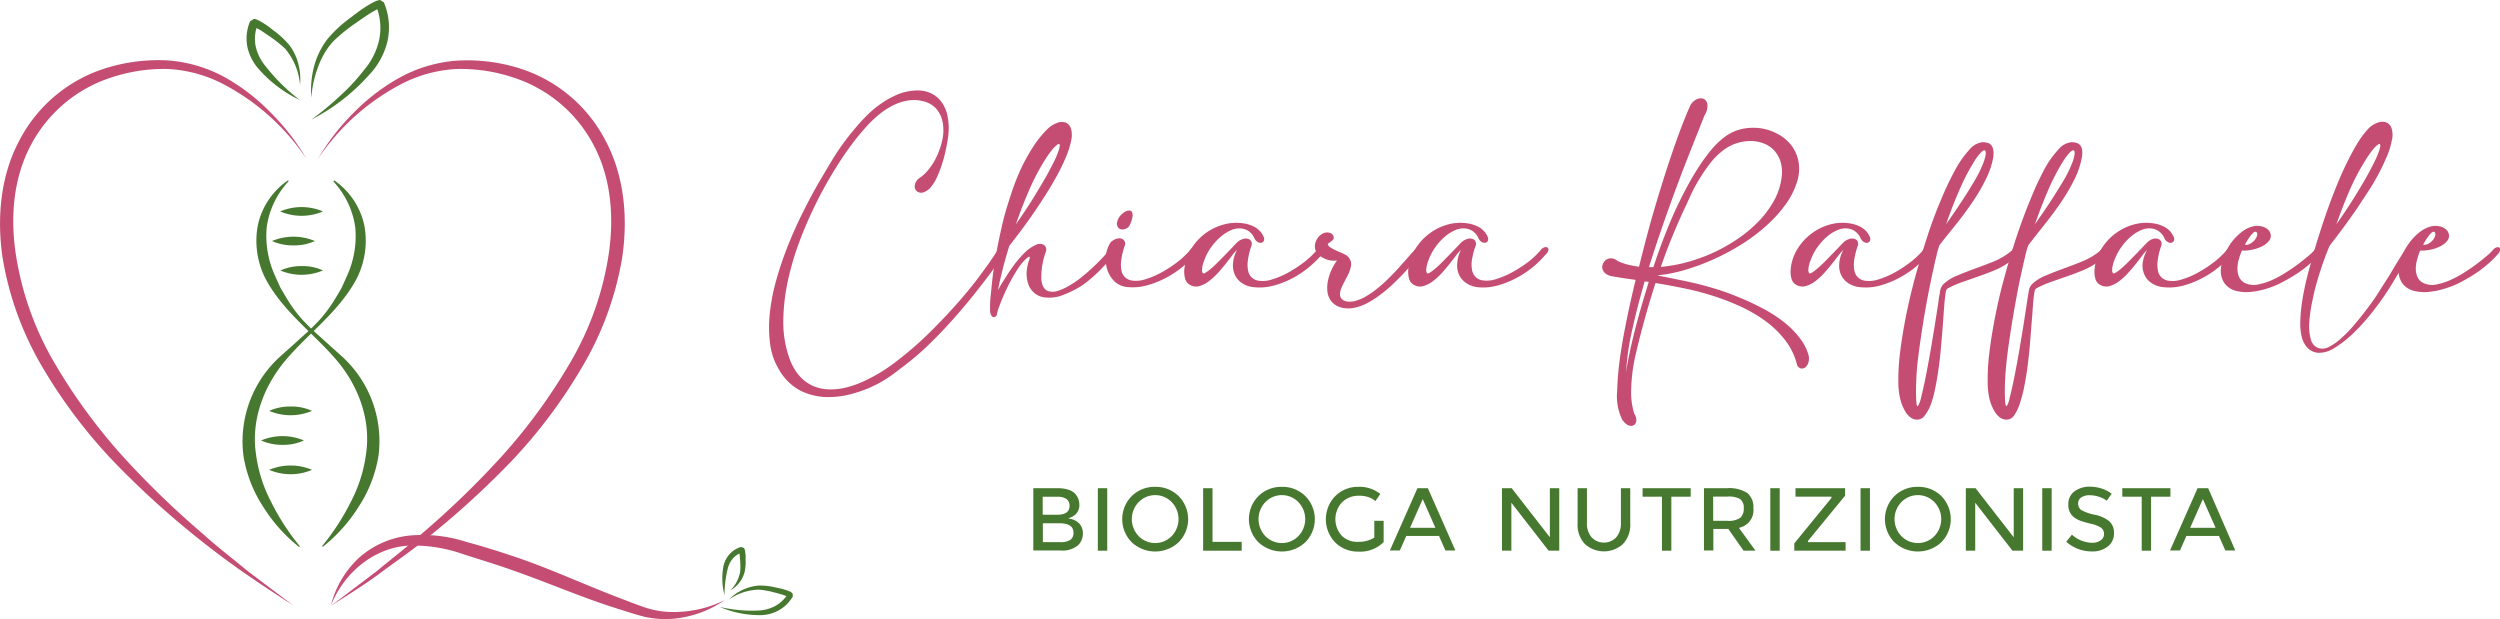 <svg xmlns="http://www.w3.org/2000/svg" viewBox="0 0 441.62 109.42"><defs><style>.cls-1{fill:#c54d73;}.cls-2{fill:#47782f;}</style></defs><g id="Livello_2" data-name="Livello 2"><g id="Livello_1-2" data-name="Livello 1"><path class="cls-1" d="M58.44,107a17.25,17.25,0,0,1,4.91-8.41,15.89,15.89,0,0,1,9.15-4,25.24,25.24,0,0,1,9.92,1.15c3.14.84,6.23,1.83,9.32,2.88,6.17,2.16,12,4.86,18,7.13,1.48.56,3,1.17,4.49,1.65a15.47,15.47,0,0,0,4.56.71,20.24,20.24,0,0,0,9.23-2.1,19.07,19.07,0,0,1-9.18,3.3,17.07,17.07,0,0,1-5-.36c-1.66-.42-3.13-.92-4.7-1.41-6.22-1.94-12.17-4.55-18.2-6.66-3-1.09-6.08-2-9.15-3a26.58,26.58,0,0,0-9.15-1.51C66.4,96.5,60.8,101,58.44,107Z"/><path class="cls-1" d="M56.16,28.07A39.79,39.79,0,0,1,62.39,20a35.68,35.68,0,0,1,8.19-6.28,24.8,24.8,0,0,1,10-3A30.91,30.91,0,0,1,91,11.84a25.83,25.83,0,0,1,16,13.07c3.34,6.31,3.93,13.72,2.91,20.58A55.82,55.82,0,0,1,102.73,65,90.29,90.29,0,0,1,90.36,81.45,153.62,153.62,0,0,1,75.18,95.26c-2.65,2.16-5.49,4.08-8.22,6.12s-5.67,3.8-8.52,5.66l8.14-6.17c2.61-2.18,5.33-4.23,7.84-6.52A154.55,154.55,0,0,0,89,80.2a100,100,0,0,0,11.83-16.32,53.68,53.68,0,0,0,6.66-18.74c1-6.54.53-13.38-2.48-19.23a24.52,24.52,0,0,0-14.59-12.3,29.2,29.2,0,0,0-9.76-1.42,23.77,23.77,0,0,0-9.54,2.54A40.06,40.06,0,0,0,56.16,28.07Z"/><path class="cls-1" d="M54.15,28.07A40.06,40.06,0,0,0,39.2,14.73a23.73,23.73,0,0,0-9.54-2.54,29.14,29.14,0,0,0-9.75,1.42,24.57,24.57,0,0,0-14.6,12.3C2.3,31.76,1.8,38.6,2.83,45.14A54.08,54.08,0,0,0,9.49,63.88,100.63,100.63,0,0,0,21.32,80.2,155.77,155.77,0,0,0,35.89,94.35c2.52,2.29,5.23,4.34,7.85,6.52L51.87,107c-2.85-1.86-5.71-3.71-8.52-5.66s-5.56-4-8.21-6.12A154.87,154.87,0,0,1,20,81.45,91.21,91.21,0,0,1,7.58,65,56,56,0,0,1,.45,45.49c-1-6.86-.42-14.27,2.92-20.58a25.84,25.84,0,0,1,16-13.07,30.94,30.94,0,0,1,10.4-1.16,24.76,24.76,0,0,1,10,3A35.46,35.46,0,0,1,47.92,20,39.79,39.79,0,0,1,54.15,28.07Z"/><path class="cls-2" d="M55,17.26a16.39,16.39,0,0,1,.47-5.48,13.63,13.63,0,0,1,2.47-5A23.54,23.54,0,0,1,62.09,3c.73-.56,1.46-1.13,2.24-1.63.39-.26.79-.51,1.21-.74A6.82,6.82,0,0,1,66.2.29a2.57,2.57,0,0,1,.37-.16A2.16,2.16,0,0,1,67.14,0l.67.42a11.33,11.33,0,0,1,.65,6.81,13,13,0,0,1-3.18,5.92,35.57,35.57,0,0,1-4.79,4.48A34.56,34.56,0,0,1,55,21.12,50.27,50.27,0,0,0,60,17a34.1,34.1,0,0,0,4.33-4.67A12.23,12.23,0,0,0,67,6.94a10.48,10.48,0,0,0-.55-5.88l.67.42c.17,0,0,0-.08,0l-.27.11c-.18.08-.37.18-.55.28-.38.2-.76.43-1.13.67-.74.48-1.49,1-2.21,1.51a30,30,0,0,0-4.12,3.36A13.75,13.75,0,0,0,56.13,12,18.75,18.75,0,0,0,55,17.26Z"/><path class="cls-2" d="M53,15a11.34,11.34,0,0,0-2.65-6.42,22.74,22.74,0,0,0-2.75-2.18c-.48-.34-1-.67-1.47-1A8,8,0,0,0,45.38,5L45,4.83l-.16-.06s-.18,0,0,0l.67-.42a6.83,6.83,0,0,0-.36,3.76,8.14,8.14,0,0,0,1.73,3.54,33,33,0,0,0,6.06,6,22.18,22.18,0,0,1-7-5.19,8.74,8.74,0,0,1-2.2-4,7.71,7.71,0,0,1,.44-4.7l.67-.41a1.19,1.19,0,0,1,.47.1l.26.11a4,4,0,0,1,.46.24c.29.16.56.33.82.5.53.34,1,.73,1.5,1.11a15.46,15.46,0,0,1,2.76,2.57,9.11,9.11,0,0,1,1.61,3.44A10.4,10.4,0,0,1,53,15Z"/><path class="cls-2" d="M128.76,105.91a8.39,8.39,0,0,1,5.24-2.47,11.49,11.49,0,0,1,3,.33c.47.1.95.19,1.43.33q.36.11.72.24a2.16,2.16,0,0,1,.85.47l.06.53a6.54,6.54,0,0,1-2.64,2.55,6.92,6.92,0,0,1-3.51.77,17.62,17.62,0,0,1-6.75-1.45,24.37,24.37,0,0,0,6.72.64,6.82,6.82,0,0,0,3.08-.81,6,6,0,0,0,2.22-2.15l.05.54c.07.07-.26-.14-.43-.18s-.42-.15-.64-.22c-.45-.13-.9-.26-1.36-.37a14.56,14.56,0,0,0-2.74-.5A9.62,9.62,0,0,0,128.76,105.91Z"/><path class="cls-2" d="M129,104.3a6.13,6.13,0,0,0,1.75-3.31,11.93,11.93,0,0,0,0-1.88l-.08-1-.07-.45c0-.1-.11-.38,0-.25l.5.18a3.55,3.55,0,0,0-1.66,1.09,4.35,4.35,0,0,0-.91,1.88,19.56,19.56,0,0,0-.55,4.56,11.57,11.57,0,0,1-.25-4.73,4.71,4.71,0,0,1,1-2.33,4.29,4.29,0,0,1,2.19-1.44l.5.18a1.64,1.64,0,0,1,.22.69c0,.18.05.36.07.53,0,.34,0,.68,0,1a7.65,7.65,0,0,1-.17,2A5.27,5.27,0,0,1,129,104.3Z"/><path class="cls-2" d="M50.93,32.07a14.94,14.94,0,0,0-3.81,8,17,17,0,0,0,1.44,8.59l.93,2.07c.36.67.78,1.31,1.17,2a24.75,24.75,0,0,0,2.74,3.72,39.31,39.31,0,0,0,3.36,3.22c1.13,1.06,2.34,2.11,3.51,3.17a20.22,20.22,0,0,1,6.6,17.6,23.06,23.06,0,0,1-3.47,9,27.94,27.94,0,0,1-6.3,7.09l-.08.07-.12-.14.07-.08a41,41,0,0,0,5-7.73,25.18,25.18,0,0,0,2.7-8.54c.86-5.86-1.27-11.86-5.26-16.54S50.15,55.17,47,49.42a14.76,14.76,0,0,1-1.46-9.59,12.91,12.91,0,0,1,5.26-7.92l.08-.06L51,32Z"/><path class="cls-2" d="M59.1,31.91a12.91,12.91,0,0,1,5.26,7.92,14.76,14.76,0,0,1-1.46,9.59c-3.14,5.75-8.47,9.49-12.43,14.19s-6.12,10.68-5.26,16.54a25.18,25.18,0,0,0,2.7,8.54,40.54,40.54,0,0,0,5,7.73l.06.08-.12.14-.08-.07a27.94,27.94,0,0,1-6.3-7.09,23.06,23.06,0,0,1-3.47-9,20.22,20.22,0,0,1,6.6-17.6c1.18-1.06,2.39-2.11,3.51-3.17a39.31,39.31,0,0,0,3.36-3.22,24.75,24.75,0,0,0,2.74-3.72c.39-.66.81-1.3,1.17-2l.93-2.07a16.84,16.84,0,0,0,1.44-8.59,14.94,14.94,0,0,0-3.81-8L58.91,32l.11-.14Z"/><path class="cls-2" d="M49.49,37.35a9.66,9.66,0,0,1,7.56,0,9.66,9.66,0,0,1-7.56,0Z"/><path class="cls-2" d="M48.05,42.58a9.69,9.69,0,0,1,7.57,0,8.83,8.83,0,0,1-3.78.77A9.06,9.06,0,0,1,48.05,42.58Z"/><path class="cls-2" d="M49.49,47.8A9,9,0,0,1,53.27,47a8.68,8.68,0,0,1,3.78.77,9.66,9.66,0,0,1-7.56,0Z"/><path class="cls-2" d="M47.55,72.58a9,9,0,0,1,3.78-.77,8.7,8.7,0,0,1,3.79.77,9.69,9.69,0,0,1-7.57,0Z"/><path class="cls-2" d="M46.12,77.81a9.66,9.66,0,0,1,7.56,0,8.68,8.68,0,0,1-3.78.77A9,9,0,0,1,46.12,77.81Z"/><path class="cls-2" d="M47.55,83a9.69,9.69,0,0,1,7.57,0,9.69,9.69,0,0,1-7.57,0Z"/><path class="cls-1" d="M425.48,43.06a10.24,10.24,0,0,1,1-1.2,8,8,0,0,1,1.29-1.1,4.94,4.94,0,0,1,1.5-.72,3.28,3.28,0,0,1,1.65-.06,2.33,2.33,0,0,1,1.2.58,1.54,1.54,0,0,1,.48.91,1.4,1.4,0,0,1-.33,1.11,3.46,3.46,0,0,1-1.13.89,6.75,6.75,0,0,1-1.68.61,7.92,7.92,0,0,1-1.95.19A11.29,11.29,0,0,0,427,45.8a5.82,5.82,0,0,0-.25,1.69,3.44,3.44,0,0,0,.34,1.54,2.16,2.16,0,0,0,1.22,1.06,3.64,3.64,0,0,0,2.1.16,11.11,11.11,0,0,0,2.46-.79,19.32,19.32,0,0,0,2.52-1.37c.82-.53,1.58-1.05,2.26-1.57s1.26-1,1.74-1.4a8.27,8.27,0,0,0,.88-.85,1.59,1.59,0,0,1,.67-.55.7.7,0,0,1,.55,0c.13.06.18.21.16.44a1.61,1.61,0,0,1-.5.83,14.71,14.71,0,0,1-1.68,1.66,20.3,20.3,0,0,1-2.19,1.67c-.79.52-1.63,1-2.52,1.49A16.41,16.41,0,0,1,432,50.94a14.33,14.33,0,0,1-2.74.6,7.64,7.64,0,0,1-2.58-.1,3.68,3.68,0,0,1-2.27-1.34,3.77,3.77,0,0,1-.7-2.14,6.4,6.4,0,0,1,.48-2.5A12,12,0,0,1,425.48,43.06Zm4.68-1.94a.35.35,0,0,0-.25-.19.59.59,0,0,0-.41.21,3.81,3.81,0,0,0-.62.72,10.24,10.24,0,0,0-.84,1.38,1.51,1.51,0,0,0,.87-.16,3.19,3.19,0,0,0,.75-.56,2.26,2.26,0,0,0,.47-.74A1,1,0,0,0,430.16,41.12Z"/><path class="cls-1" d="M150.91,22.84c.64-.78,1.36-1.57,2.15-2.37a17.88,17.88,0,0,1,2.54-2.14,16.29,16.29,0,0,1,2.88-1.61,9.34,9.34,0,0,1,3.19-.73,5.73,5.73,0,0,1,2.51.37,4.84,4.84,0,0,1,2,1.48,6.3,6.3,0,0,1,1.2,2.65,11,11,0,0,1,.08,3.85c-.12.82-.28,1.66-.47,2.51s-.42,1.66-.68,2.43a21,21,0,0,1-.82,2.08,7.12,7.12,0,0,1-.91,1.5A2.93,2.93,0,0,1,163.05,34a1.21,1.21,0,0,1-1.1-.22,1.15,1.15,0,0,1-.36-1,1.92,1.92,0,0,1,.75-1.28,6.39,6.39,0,0,0,1.37-1.18,10.62,10.62,0,0,0,1.22-1.66,11.73,11.73,0,0,0,.95-2,12.14,12.14,0,0,0,.61-2.09,7.81,7.81,0,0,0,0-3.13,5.26,5.26,0,0,0-1.09-2.22A4.43,4.43,0,0,0,163.49,18a6.46,6.46,0,0,0-2.47-.31,8.5,8.5,0,0,0-2.88.74A12.93,12.93,0,0,0,155.57,20a20.11,20.11,0,0,0-2.31,2.13c-.72.79-1.41,1.59-2.06,2.41a56.8,56.8,0,0,0-3.48,5,68.17,68.17,0,0,0-3.44,6.13,71.57,71.57,0,0,0-3,6.84,50.48,50.48,0,0,0-2.1,7.09,35.06,35.06,0,0,0-.81,6.94,19,19,0,0,0,.93,6.31,10.49,10.49,0,0,0,1.25,2.67,7.55,7.55,0,0,0,1.67,1.82,6.71,6.71,0,0,0,2,1.06,7.36,7.36,0,0,0,2.2.38,10.89,10.89,0,0,0,3-.32,17.3,17.3,0,0,0,3.14-1.1,28.34,28.34,0,0,0,3.15-1.69,31.23,31.23,0,0,0,3-2.12,61.17,61.17,0,0,0,5-4.32q2.43-2.36,4.6-4.76c1.74-1.92,3.29-3.78,4.63-5.57s2.41-3.33,3.22-4.6a1.51,1.51,0,0,1,.69-.71.43.43,0,0,1,.51.08.79.79,0,0,1,.14.64,2,2,0,0,1-.46,1c-1,1.53-2.21,3.15-3.53,4.86s-2.73,3.46-4.26,5.22-3.25,3.61-5,5.31a47.87,47.87,0,0,1-5.37,4.54,25.25,25.25,0,0,1-2.83,2,21.44,21.44,0,0,1-3.12,1.53,22.67,22.67,0,0,1-3.23,1,14.94,14.94,0,0,1-3.22.37,10.94,10.94,0,0,1-5-1.09,9.39,9.39,0,0,1-3.82-3.68,11.41,11.41,0,0,1-1.6-4.49,22.33,22.33,0,0,1-.09-5.38,35.23,35.23,0,0,1,1.13-5.93,62.45,62.45,0,0,1,2.07-6.14c.82-2.05,1.72-4.06,2.72-6.05s2-3.88,3.06-5.66S147,28.2,148,26.7,150,23.92,150.91,22.84Z"/><path class="cls-1" d="M181.8,45.91a2.44,2.44,0,0,0,.1-.33.53.53,0,0,0,0-.22s-.06,0-.16,0a1.51,1.51,0,0,0-.44.32,8.75,8.75,0,0,0-1.45,1.73c-.48.73-.94,1.5-1.37,2.31s-.82,1.62-1.16,2.41-.61,1.47-.81,2c-.08.22-.15.44-.22.67s-.13.45-.19.69a.48.48,0,0,1-.19.39.56.56,0,0,1-.41.14.62.62,0,0,1-.41-.34,2,2,0,0,1-.2-1c0-.62,0-1.47.12-2.52s.21-2.26.38-3.59.41-2.77.69-4.31.63-3.11,1-4.73.87-3.23,1.39-4.83a43.9,43.9,0,0,1,1.76-4.63A33.1,33.1,0,0,1,182.46,26a17.68,17.68,0,0,1,2.63-3.26,4.46,4.46,0,0,1,1.58-1,2.29,2.29,0,0,1,1.48-.12,1.61,1.61,0,0,1,1,1,4,4,0,0,1,.07,2.2,15.15,15.15,0,0,1-.9,2.87,34.26,34.26,0,0,1-1.6,3.32c-.63,1.14-1.31,2.31-2.06,3.48s-1.5,2.31-2.26,3.41-1.5,2.12-2.22,3.07-1.35,1.77-1.89,2.46c-.28.9-.53,1.76-.76,2.58s-.42,1.58-.58,2.25-.31,1.27-.42,1.78l-.24,1.21c.31-.57.71-1.25,1.19-2s1-1.58,1.6-2.38a19.94,19.94,0,0,1,1.86-2.17,6.91,6.91,0,0,1,2-1.43,1.58,1.58,0,0,1,.79-.19,1.31,1.31,0,0,1,.65.18.9.9,0,0,1,.38.47,1,1,0,0,1,0,.69,13.46,13.46,0,0,0-.81,4.89c.11,1.25.58,2,1.4,2.16a2.82,2.82,0,0,0,1.6-.12,9.38,9.38,0,0,0,1.88-.86,17.49,17.49,0,0,0,2-1.35c.66-.52,1.3-1.06,1.91-1.62s1.17-1.11,1.69-1.65.95-1,1.31-1.45a1.31,1.31,0,0,1,.64-.53.72.72,0,0,1,.58,0,.43.43,0,0,1,.19.45,1.51,1.51,0,0,1-.47.81c-.65.77-1.43,1.61-2.34,2.55a23.88,23.88,0,0,1-2.95,2.55A16.2,16.2,0,0,1,188.05,52a6.53,6.53,0,0,1-3.31.55,3.41,3.41,0,0,1-2-.77,3.69,3.69,0,0,1-1.09-1.58,5.58,5.58,0,0,1-.3-2.08A8.14,8.14,0,0,1,181.8,45.91Zm2.59-17.34a38.24,38.24,0,0,0-2.66,5.17c-.84,1.94-1.59,3.9-2.28,5.88.55-.78,1.12-1.61,1.71-2.5s1.16-1.77,1.71-2.69,1.1-1.81,1.62-2.71,1-1.79,1.43-2.65a17.19,17.19,0,0,0,1.16-2.69c.16-.6.16-.91,0-.94s-.5.22-1,.75A18.25,18.25,0,0,0,184.39,28.57Z"/><path class="cls-1" d="M196.15,42.86a2.55,2.55,0,0,1,1-.66,1.59,1.59,0,0,1,.93-.05,1,1,0,0,1,.59.47,1,1,0,0,1,0,.83,12.21,12.21,0,0,0-.61,2.58,5.24,5.24,0,0,0,.06,1.81,2.17,2.17,0,0,0,.61,1.13,2.31,2.31,0,0,0,1.06.56,5.08,5.08,0,0,0,2.51-.19,14.73,14.73,0,0,0,2.94-1.25,22.35,22.35,0,0,0,2.81-1.85,14.87,14.87,0,0,0,2.12-2,1.31,1.31,0,0,1,.64-.53.72.72,0,0,1,.58,0,.43.43,0,0,1,.19.45,1.51,1.51,0,0,1-.47.81,18.14,18.14,0,0,1-2.34,2.27,17.68,17.68,0,0,1-3,1.94,16.19,16.19,0,0,1-3.28,1.26,9.39,9.39,0,0,1-3.31.27,3.72,3.72,0,0,1-2.22-.93,4.78,4.78,0,0,1-1.31-2,6.25,6.25,0,0,1-.33-2.47A5.94,5.94,0,0,1,196.15,42.86Zm1.23-3.77a2.24,2.24,0,0,1,.46-.91,3.27,3.27,0,0,1,.73-.67,1.8,1.8,0,0,1,.78-.31.6.6,0,0,1,.58.2,1.32,1.32,0,0,1,.13.84,5.48,5.48,0,0,1-.53,1.59,1.38,1.38,0,0,1-.71.6,1.45,1.45,0,0,1-.81.08.92.92,0,0,1-.58-.45A1.16,1.16,0,0,1,197.38,39.09Z"/><path class="cls-1" d="M218.52,44.15a5.71,5.71,0,0,0-.84.94c-.34.45-.73.95-1.16,1.5s-.9,1.1-1.41,1.66a11,11,0,0,1-1.58,1.44,5,5,0,0,1-1.64.84,2.11,2.11,0,0,1-1.63-.18,1.75,1.75,0,0,1-.93-1.2,4.56,4.56,0,0,1-.1-1.77A8,8,0,0,1,210.39,44a9.93,9.93,0,0,1,2.38-2.66A9.74,9.74,0,0,1,216,39.71a8.29,8.29,0,0,1,3.61-.26,5.79,5.79,0,0,1,2.09.69,3.42,3.42,0,0,1,1.47,1.6.89.89,0,0,1,.09.79.62.62,0,0,1-.46.36.94.94,0,0,1-.67-.17,1.4,1.4,0,0,1-.58-.74,3.09,3.09,0,0,0-1-1.17,3,3,0,0,0-1.33-.45,3.54,3.54,0,0,0-1.85.34,7.06,7.06,0,0,0-1.79,1.17A10.31,10.31,0,0,0,214,43.59a9.8,9.8,0,0,0-1.12,2c-.05.14-.13.32-.22.56a6.69,6.69,0,0,0-.22.75,4.18,4.18,0,0,0-.1.76.91.91,0,0,0,.13.58c.08.11.27.08.57-.12a9.54,9.54,0,0,0,1.08-.84c.41-.36.84-.78,1.31-1.25l1.32-1.35c.42-.43.79-.81,1.1-1.15s.52-.55.62-.64a2.51,2.51,0,0,1,1.06-.66,1.56,1.56,0,0,1,.92-.05,1,1,0,0,1,.59.47,1,1,0,0,1,0,.83,12.21,12.21,0,0,0-.61,2.58,5.24,5.24,0,0,0,.06,1.81A2.17,2.17,0,0,0,221.1,49a2.31,2.31,0,0,0,1.06.56,5.12,5.12,0,0,0,2.52-.19,14.66,14.66,0,0,0,2.93-1.25,22.35,22.35,0,0,0,2.81-1.85,14.87,14.87,0,0,0,2.12-2,1.31,1.31,0,0,1,.64-.53.72.72,0,0,1,.58,0,.43.43,0,0,1,.19.45,1.51,1.51,0,0,1-.47.81,18.14,18.14,0,0,1-2.34,2.27,17.28,17.28,0,0,1-2.95,1.94,16,16,0,0,1-3.28,1.26,9.39,9.39,0,0,1-3.31.27,4.45,4.45,0,0,1-2.2-.73,3.47,3.47,0,0,1-1.28-1.5,4.15,4.15,0,0,1-.31-2A6,6,0,0,1,218.52,44.15Z"/><path class="cls-1" d="M250.76,45c-.29.38-.67.85-1.15,1.41s-1,1.18-1.61,1.83-1.27,1.3-2,2-1.46,1.28-2.22,1.86a17.09,17.09,0,0,1-2.35,1.49,8.59,8.59,0,0,1-2.39.82,5.12,5.12,0,0,1-2.13-.09,3.29,3.29,0,0,1-1.81-1.2,3.51,3.51,0,0,1-.63-1.77,6.39,6.39,0,0,1,.15-1.94,8.73,8.73,0,0,1,.65-1.86,8.35,8.35,0,0,1,.92-1.55,3.47,3.47,0,0,1-1.2,0,4.18,4.18,0,0,1-1.16-.39,3.63,3.63,0,0,1-1-.71,2,2,0,0,1-.53-1,2.34,2.34,0,0,1,.18-1.34,2.62,2.62,0,0,1,1.14-1.28,1.69,1.69,0,0,1,.67-.21,1.71,1.71,0,0,1,.61.06,1.06,1.06,0,0,1,.47.28.69.69,0,0,1,.22.46.48.48,0,0,1-.1.45,2.18,2.18,0,0,1-.38.36l-.4.28c-.12.07-.17.14-.15.2a.87.87,0,0,0,.45.54,7.09,7.09,0,0,0,.88.49c.33.16.66.3,1,.44a8.64,8.64,0,0,1,.79.38,1.9,1.9,0,0,1,.94,2.13,5.19,5.19,0,0,1-.42,1.24c-.21.42-.43.84-.65,1.26s-.42.83-.59,1.22a2.94,2.94,0,0,0-.25,1.09,1.2,1.2,0,0,0,.25.79,1.45,1.45,0,0,0,.63.43,2.36,2.36,0,0,0,.86.12,4.92,4.92,0,0,0,.88-.11,7.37,7.37,0,0,0,2-.85,15.87,15.87,0,0,0,2.07-1.45,25.94,25.94,0,0,0,2-1.81c.65-.65,1.25-1.27,1.79-1.88s1.05-1.17,1.49-1.68.8-.91,1.07-1.2a1.6,1.6,0,0,1,.71-.49.73.73,0,0,1,.55,0c.14.07.2.21.17.43A1.61,1.61,0,0,1,250.76,45Z"/><path class="cls-1" d="M258.08,44.15a6.21,6.21,0,0,0-.84.94c-.34.45-.73.95-1.16,1.5s-.9,1.1-1.41,1.66a11,11,0,0,1-1.57,1.44,5.16,5.16,0,0,1-1.65.84,2.12,2.12,0,0,1-1.63-.18,1.75,1.75,0,0,1-.93-1.2,4.76,4.76,0,0,1-.1-1.77A8.3,8.3,0,0,1,250,44a9.82,9.82,0,0,1,5.58-4.29,8.28,8.28,0,0,1,3.61-.26,5.92,5.92,0,0,1,2.09.69,3.52,3.52,0,0,1,1.47,1.6.92.92,0,0,1,.08.79.59.59,0,0,1-.45.36,1,1,0,0,1-.68-.17,1.43,1.43,0,0,1-.57-.74,3.2,3.2,0,0,0-1-1.17,2.89,2.89,0,0,0-1.32-.45,3.51,3.51,0,0,0-1.85.34,7.11,7.11,0,0,0-1.8,1.17,10.76,10.76,0,0,0-1.56,1.72,9.29,9.29,0,0,0-1.11,2c-.06.14-.13.32-.22.56a5.09,5.09,0,0,0-.22.75,3.45,3.45,0,0,0-.1.76.85.85,0,0,0,.13.58c.07.11.27.08.57-.12a10.55,10.55,0,0,0,1.07-.84c.42-.36.85-.78,1.31-1.25l1.32-1.35,1.11-1.15c.31-.33.51-.55.61-.64a2.64,2.64,0,0,1,1.06-.66,1.59,1.59,0,0,1,.93-.05,1,1,0,0,1,.59.47,1.07,1.07,0,0,1,0,.83A13,13,0,0,0,260,46a5.24,5.24,0,0,0,.06,1.81,2.18,2.18,0,0,0,.62,1.13,2.27,2.27,0,0,0,1.06.56,5.09,5.09,0,0,0,2.51-.19,14.73,14.73,0,0,0,2.94-1.25A23.1,23.1,0,0,0,270,46.24a14.74,14.74,0,0,0,2.11-2,1.33,1.33,0,0,1,.65-.53.7.7,0,0,1,.57,0,.41.41,0,0,1,.19.45A1.45,1.45,0,0,1,273,45a17.41,17.41,0,0,1-2.33,2.27,17.76,17.76,0,0,1-3,1.94,16.11,16.11,0,0,1-3.27,1.26,9.39,9.39,0,0,1-3.31.27A4.49,4.49,0,0,1,259,50a3.61,3.61,0,0,1-1.28-1.5,4.15,4.15,0,0,1-.3-2A6,6,0,0,1,258.08,44.15Z"/><path class="cls-1" d="M317.46,32.07a13.78,13.78,0,0,1-2.12,4.16A23.62,23.62,0,0,1,311.87,40a31.05,31.05,0,0,1-4.39,3.26,39.87,39.87,0,0,1-4.91,2.6,38.55,38.55,0,0,1-5,1.84,26,26,0,0,1-4.67.93.14.14,0,0,1,0,.06.11.11,0,0,0,0,0q2.52.48,5.52,1.12a55.92,55.92,0,0,1,6.15,1.71c.78.27,1.65.6,2.61,1s1.94.82,2.94,1.32,2,1,3,1.65a21,21,0,0,1,2.72,2A14.87,14.87,0,0,1,318,59.82a8.65,8.65,0,0,1,1.38,2.61,2.55,2.55,0,0,1,.09,1.55,1.79,1.79,0,0,1-.6.94.94.94,0,0,1-.86.13,1.07,1.07,0,0,1-.63-.85A11.48,11.48,0,0,0,315.27,60a16.9,16.9,0,0,0-3.41-3.29,25.69,25.69,0,0,0-4.23-2.49,42.79,42.79,0,0,0-4.52-1.79A48.51,48.51,0,0,0,297.82,51c-1.78-.37-3.57-.71-5.38-1q-1.14,3.55-2,6.7t-1.41,5.53a30.6,30.6,0,0,0-.88,6.33,13.18,13.18,0,0,0,.53,4.51,1.88,1.88,0,0,1,.37,1.31,1,1,0,0,1-.53.78,1.16,1.16,0,0,1-1-.09,2.62,2.62,0,0,1-1.12-1.29,9.46,9.46,0,0,1-.74-4.59,57.23,57.23,0,0,1,.74-7.52c.27-1.74.63-3.65,1.06-5.72s.92-4.24,1.47-6.51l-2.05-.29q-1-.15-2-.33a2.57,2.57,0,0,1-1.29-.52,1.48,1.48,0,0,1-.53-.83,1.42,1.42,0,0,1,.1-.88,1.73,1.73,0,0,1,.57-.71,1.61,1.61,0,0,1,.91-.25,1.87,1.87,0,0,1,1.09.46,9.88,9.88,0,0,0,1.8.65c.62.15,1.28.28,2,.38q.93-3.79,2-7.69c.73-2.59,1.49-5.12,2.26-7.57s1.55-4.77,2.34-7,1.56-4.18,2.32-5.92a2.54,2.54,0,0,1,1.15-1.34,1.61,1.61,0,0,1,1.29-.16,1.22,1.22,0,0,1,.72,1,3.14,3.14,0,0,1-.54,2l-.47,1.2c-.3.75-.69,1.75-1.19,3s-1.08,2.72-1.74,4.41-1.34,3.51-2.06,5.47-1.44,4-2.19,6.17-1.45,4.32-2.14,6.5h.79q1-3.09,2.19-6.06c.78-2,1.58-3.83,2.43-5.55.43-.89.93-1.86,1.51-2.93s1.21-2.12,1.88-3.16a32.49,32.49,0,0,1,2.19-3,14.28,14.28,0,0,1,2.5-2.38,8,8,0,0,1,3-1.34,9.56,9.56,0,0,1,3.24-.11,9,9,0,0,1,3,1,7.44,7.44,0,0,1,2.38,1.95,6.82,6.82,0,0,1,1.29,2.82A7.37,7.37,0,0,1,317.46,32.07ZM287.24,65.84c.08-.64.23-1.52.44-2.61s.5-2.35.84-3.77.75-2.94,1.21-4.58,1-3.34,1.51-5.09l-.71-.08c-.88,3-1.62,5.91-2.23,8.68A44.5,44.5,0,0,0,287.24,65.84Zm10.67-29.71q-1.32,2.76-2.45,5.52c-.76,1.84-1.45,3.68-2.08,5.5a27.39,27.39,0,0,0,4.75-.87,29.75,29.75,0,0,0,9-4.2,23.19,23.19,0,0,0,3.64-3.1,17.33,17.33,0,0,0,2.64-3.6,11.33,11.33,0,0,0,1.3-4,6.56,6.56,0,0,0-.2-2.88,5.37,5.37,0,0,0-1.23-2.06,5.11,5.11,0,0,0-2-1.2,6.54,6.54,0,0,0-2.42-.32,8,8,0,0,0-4.91,2,12,12,0,0,0-1.91,2c-.59.77-1.14,1.57-1.65,2.39s-1,1.65-1.4,2.47S298.24,35.42,297.91,36.13Z"/><path class="cls-1" d="M325.63,44.15a6.21,6.21,0,0,0-.84.94c-.34.45-.73.95-1.16,1.5s-.9,1.1-1.41,1.66a11,11,0,0,1-1.57,1.44,5.16,5.16,0,0,1-1.65.84,2.12,2.12,0,0,1-1.63-.18,1.75,1.75,0,0,1-.93-1.2,4.76,4.76,0,0,1-.1-1.77A8.3,8.3,0,0,1,317.5,44a9.82,9.82,0,0,1,5.58-4.29,8.28,8.28,0,0,1,3.61-.26,5.92,5.92,0,0,1,2.09.69,3.52,3.52,0,0,1,1.47,1.6.92.92,0,0,1,.08.79.61.61,0,0,1-.45.36,1,1,0,0,1-.68-.17,1.43,1.43,0,0,1-.57-.74,3.2,3.2,0,0,0-1-1.17,2.89,2.89,0,0,0-1.32-.45,3.51,3.51,0,0,0-1.85.34,7.11,7.11,0,0,0-1.8,1.17,10.76,10.76,0,0,0-1.56,1.72,9.29,9.29,0,0,0-1.11,2c-.06.14-.13.32-.22.56a5.09,5.09,0,0,0-.22.75,3.45,3.45,0,0,0-.1.76.85.85,0,0,0,.13.58c.07.11.27.08.57-.12a10.55,10.55,0,0,0,1.07-.84c.42-.36.85-.78,1.31-1.25l1.32-1.35,1.11-1.15c.31-.33.51-.55.61-.64a2.64,2.64,0,0,1,1.06-.66,1.59,1.59,0,0,1,.93-.05,1,1,0,0,1,.59.47,1.07,1.07,0,0,1,0,.83,13,13,0,0,0-.62,2.58,5.24,5.24,0,0,0,.06,1.81,2.18,2.18,0,0,0,.62,1.13,2.22,2.22,0,0,0,1.06.56,5.09,5.09,0,0,0,2.51-.19,14.73,14.73,0,0,0,2.94-1.25,23.1,23.1,0,0,0,2.81-1.85,14.74,14.74,0,0,0,2.11-2,1.33,1.33,0,0,1,.65-.53.7.7,0,0,1,.57,0,.41.41,0,0,1,.19.45,1.45,1.45,0,0,1-.47.81,17.41,17.41,0,0,1-2.33,2.27,17.76,17.76,0,0,1-3,1.94A16.11,16.11,0,0,1,332,50.47a9.39,9.39,0,0,1-3.31.27,4.49,4.49,0,0,1-2.21-.73,3.61,3.61,0,0,1-1.28-1.5,4.15,4.15,0,0,1-.3-2A6,6,0,0,1,325.63,44.15Z"/><path class="cls-1" d="M342.59,43.33a13.11,13.11,0,0,0-.51,1.82c-.23.94-.49,2.09-.78,3.44s-.59,2.85-.9,4.5-.59,3.3-.85,5-.49,3.3-.69,4.89-.32,3-.35,4.23a32.9,32.9,0,0,0,0,3.69c.06.68.15,1,.29.81a4.15,4.15,0,0,0,.53-1.39q.31-1.2.69-3c.25-1.19.49-2.49.75-3.91s.49-2.82.72-4.21.43-2.66.62-3.85.33-2.14.42-2.86c.08-.43.16-.86.22-1.27a2.16,2.16,0,0,1,.75-1.2,7.46,7.46,0,0,1,2.19-1.32c.93-.39,1.93-.79,3-1.18s2.13-.79,3.18-1.2a12.66,12.66,0,0,0,2.68-1.42c.3-.21.57-.43.83-.64a2.38,2.38,0,0,1,1.09-.69c.25,0,.41.05.47.23a1.14,1.14,0,0,1-.13.74,2.19,2.19,0,0,1-.75.81c-.2.19-.4.37-.61.54a7.47,7.47,0,0,1-.63.48,12.05,12.05,0,0,1-2.41,1.34c-.9.38-1.83.74-2.78,1.06l-2.83,1a17.69,17.69,0,0,0-2.59,1.1.76.76,0,0,0-.43.44,5.45,5.45,0,0,0-.13.71c-.08.55-.15,1.29-.22,2.22s-.15,2-.23,3.11-.19,2.36-.3,3.65-.24,2.55-.41,3.79-.36,2.43-.59,3.57a21.53,21.53,0,0,1-.79,3A7.44,7.44,0,0,1,340,73.4a1.59,1.59,0,0,1-1.35.73,2,2,0,0,1-1.19-.41,3.77,3.77,0,0,1-1-1.22,7.88,7.88,0,0,1-.78-2,12.37,12.37,0,0,1-.34-2.85,39,39,0,0,1,.31-5.43q.38-3.08,1.06-6.49t1.66-7q1-3.6,2.1-7t2.4-6.42A50.64,50.64,0,0,1,345.39,30a17.18,17.18,0,0,1,2.51-3.57,3.45,3.45,0,0,1,2.33-1.31,3.22,3.22,0,0,1,.84.11,1.23,1.23,0,0,1,.66.39,1.68,1.68,0,0,1,.37.83,4.11,4.11,0,0,1,0,1.38,14.71,14.71,0,0,1-1.33,3.89,32.29,32.29,0,0,1-2.29,3.91c-.88,1.3-1.83,2.6-2.87,3.9S343.55,42.07,342.59,43.33Zm6.12-14.76a37.13,37.13,0,0,0-2.66,5.17q-1.26,2.91-2.28,5.88c.55-.78,1.13-1.63,1.76-2.55s1.24-1.86,1.84-2.8,1.15-1.85,1.66-2.74a18.87,18.87,0,0,0,1.2-2.46,7.42,7.42,0,0,0,.53-1.73c.06-.43,0-.69-.13-.77s-.38.05-.7.37A9.4,9.4,0,0,0,348.71,28.57Z"/><path class="cls-1" d="M358.29,43.33a14.18,14.18,0,0,0-.52,1.82c-.22.94-.48,2.09-.78,3.44s-.59,2.85-.89,4.5-.59,3.3-.85,5-.5,3.3-.69,4.89-.32,3-.36,4.23a32.9,32.9,0,0,0,0,3.69q.09,1,.3.81A4.15,4.15,0,0,0,355,70.3q.31-1.2.69-3c.24-1.19.49-2.49.75-3.91s.49-2.82.72-4.21.43-2.66.61-3.85.33-2.14.43-2.86c.08-.43.15-.86.22-1.27a2.16,2.16,0,0,1,.75-1.2,7.46,7.46,0,0,1,2.19-1.32c.93-.39,1.93-.79,3-1.18s2.12-.79,3.17-1.2a12.75,12.75,0,0,0,2.69-1.42c.3-.21.57-.43.82-.64a2.48,2.48,0,0,1,1.09-.69c.26,0,.41.05.47.23a1,1,0,0,1-.13.74,2,2,0,0,1-.75.81l-.6.54q-.31.26-.63.48a12.34,12.34,0,0,1-2.41,1.34c-.9.38-1.83.74-2.78,1.06l-2.84,1a18,18,0,0,0-2.58,1.1.76.76,0,0,0-.43.44,5.45,5.45,0,0,0-.13.71c-.08.55-.16,1.29-.22,2.22s-.15,2-.24,3.11-.18,2.36-.29,3.65-.25,2.55-.41,3.79-.37,2.43-.59,3.57a23,23,0,0,1-.79,3,7.72,7.72,0,0,1-1,2.06,1.59,1.59,0,0,1-1.35.73,2,2,0,0,1-1.19-.41,3.77,3.77,0,0,1-1-1.22,7.87,7.87,0,0,1-.79-2,13,13,0,0,1-.33-2.85,37.48,37.48,0,0,1,.31-5.43c.24-2.05.6-4.21,1.05-6.49s1-4.63,1.66-7,1.35-4.74,2.11-7,1.55-4.41,2.39-6.42A55,55,0,0,1,361.08,30a17.56,17.56,0,0,1,2.51-3.57,3.48,3.48,0,0,1,2.34-1.31,3.28,3.28,0,0,1,.84.11,1.31,1.31,0,0,1,.66.39,1.68,1.68,0,0,1,.37.83,4.15,4.15,0,0,1-.05,1.38,14.32,14.32,0,0,1-1.32,3.89,33.66,33.66,0,0,1-2.29,3.91q-1.32,1.95-2.87,3.9T358.29,43.33Zm6.11-14.76a38.24,38.24,0,0,0-2.66,5.17q-1.25,2.91-2.27,5.88l1.76-2.55c.62-.92,1.24-1.86,1.83-2.8s1.16-1.85,1.67-2.74a20.25,20.25,0,0,0,1.2-2.46,7.42,7.42,0,0,0,.53-1.73c.06-.43,0-.69-.13-.77s-.38.05-.71.37A10.55,10.55,0,0,0,364.4,28.57Z"/><path class="cls-1" d="M379.3,44.15a6.27,6.27,0,0,0-.83.94l-1.16,1.5c-.44.55-.91,1.1-1.41,1.66a11,11,0,0,1-1.58,1.44,5.12,5.12,0,0,1-1.64.84,2.14,2.14,0,0,1-1.64-.18,1.74,1.74,0,0,1-.92-1.2,4.56,4.56,0,0,1-.1-1.77A8,8,0,0,1,371.18,44a9.76,9.76,0,0,1,5.57-4.29,8.29,8.29,0,0,1,3.61-.26,5.86,5.86,0,0,1,2.09.69,3.42,3.42,0,0,1,1.47,1.6.89.89,0,0,1,.09.79.62.62,0,0,1-.46.36.94.94,0,0,1-.67-.17,1.4,1.4,0,0,1-.58-.74,3.09,3.09,0,0,0-1-1.17,3,3,0,0,0-1.33-.45,3.52,3.52,0,0,0-1.85.34,6.89,6.89,0,0,0-1.79,1.17,10.31,10.31,0,0,0-1.56,1.72,9.8,9.8,0,0,0-1.12,2c-.06.14-.13.32-.22.56a5.09,5.09,0,0,0-.22.75,4.18,4.18,0,0,0-.1.76.91.91,0,0,0,.13.58c.08.11.27.08.57-.12a9.54,9.54,0,0,0,1.08-.84c.41-.36.84-.78,1.3-1.25l1.33-1.35,1.1-1.15c.31-.33.52-.55.62-.64a2.55,2.55,0,0,1,1-.66,1.59,1.59,0,0,1,.93-.05,1,1,0,0,1,.59.47,1,1,0,0,1,0,.83,12.21,12.21,0,0,0-.61,2.58,5.24,5.24,0,0,0,.06,1.81,2.17,2.17,0,0,0,.61,1.13,2.31,2.31,0,0,0,1.06.56,5.08,5.08,0,0,0,2.51-.19,14.73,14.73,0,0,0,2.94-1.25,22.35,22.35,0,0,0,2.81-1.85,14.87,14.87,0,0,0,2.12-2,1.31,1.31,0,0,1,.64-.53.72.72,0,0,1,.58,0,.43.43,0,0,1,.19.45,1.51,1.51,0,0,1-.47.81,18.14,18.14,0,0,1-2.34,2.27,17.36,17.36,0,0,1-3,1.94,15.89,15.89,0,0,1-3.27,1.26,9.39,9.39,0,0,1-3.31.27,4.45,4.45,0,0,1-2.2-.73,3.47,3.47,0,0,1-1.28-1.5,4,4,0,0,1-.31-2A6.19,6.19,0,0,1,379.3,44.15Z"/><path class="cls-1" d="M394,43.06a10.24,10.24,0,0,1,1-1.2,8.43,8.43,0,0,1,1.29-1.1,4.94,4.94,0,0,1,1.5-.72,3.28,3.28,0,0,1,1.65-.06,2.33,2.33,0,0,1,1.2.58,1.54,1.54,0,0,1,.48.91,1.4,1.4,0,0,1-.33,1.11,3.46,3.46,0,0,1-1.13.89,6.75,6.75,0,0,1-1.68.61,7.92,7.92,0,0,1-1.95.19,11.29,11.29,0,0,0-.54,1.53,5.82,5.82,0,0,0-.25,1.69,3.44,3.44,0,0,0,.34,1.54,2.16,2.16,0,0,0,1.22,1.06,3.64,3.64,0,0,0,2.1.16,11.36,11.36,0,0,0,2.47-.79,19.88,19.88,0,0,0,2.51-1.37c.82-.53,1.58-1.05,2.26-1.57s1.26-1,1.74-1.4a8.27,8.27,0,0,0,.88-.85,1.59,1.59,0,0,1,.67-.55.7.7,0,0,1,.55,0c.13.06.18.21.16.44a1.61,1.61,0,0,1-.5.83A14.71,14.71,0,0,1,408,46.63a20.3,20.3,0,0,1-2.19,1.67c-.79.52-1.63,1-2.52,1.49a16.41,16.41,0,0,1-2.72,1.15,14.33,14.33,0,0,1-2.74.6,7.64,7.64,0,0,1-2.58-.1A3.68,3.68,0,0,1,393,50.1a3.77,3.77,0,0,1-.7-2.14,6.4,6.4,0,0,1,.48-2.5A12,12,0,0,1,394,43.06Zm4.68-1.94a.33.33,0,0,0-.25-.19.59.59,0,0,0-.41.21,3.81,3.81,0,0,0-.62.72,10.24,10.24,0,0,0-.84,1.38,1.51,1.51,0,0,0,.87-.16,3.19,3.19,0,0,0,.75-.56,2.26,2.26,0,0,0,.47-.74A1,1,0,0,0,398.71,41.12Z"/><path class="cls-1" d="M411.58,43.33c-.24.49-.55,1.25-.93,2.29s-.77,2.2-1.16,3.48-.74,2.62-1,4a24.55,24.55,0,0,0-.56,3.87,8.63,8.63,0,0,0,.28,3,2.09,2.09,0,0,0,1.5,1.56,2.41,2.41,0,0,0,1.69-.25,9.17,9.17,0,0,0,2-1.38,21.64,21.64,0,0,0,2.24-2.25c.76-.88,1.52-1.82,2.29-2.82s1.5-2,2.2-3.12,1.36-2.12,2-3.14c.45-.77.9-1.52,1.34-2.25s.89-1.44,1.34-2.1a1.5,1.5,0,0,1,.64-.66c.22-.09.39-.09.5,0a.61.61,0,0,1,.15.54,1.94,1.94,0,0,1-.41.93c-.49.75-1,1.52-1.47,2.34l-1.5,2.48a46.19,46.19,0,0,1-3.13,4.6A37.31,37.31,0,0,1,416,58.58a20.22,20.22,0,0,1-3.55,2.84,5,5,0,0,1-3,.9,2.94,2.94,0,0,1-1.86-.9,4.41,4.41,0,0,1-1-1.94,10.33,10.33,0,0,1-.25-2.71,28.34,28.34,0,0,1,.28-3.18c.16-1.12.37-2.25.63-3.4s.55-2.25.84-3.31c.43-1.62.91-3.27,1.43-4.93s1.06-3.3,1.63-4.9,1.16-3.13,1.76-4.6,1.23-2.83,1.85-4.07S416,26,416.59,25.06a15.18,15.18,0,0,1,1.81-2.37,4.31,4.31,0,0,1,1.56-1,2.2,2.2,0,0,1,1.48-.1,1.59,1.59,0,0,1,1,1,3.81,3.81,0,0,1,.07,2.2,13.69,13.69,0,0,1-.86,2.82c-.43,1-.93,2.08-1.52,3.18s-1.24,2.21-2,3.35-1.46,2.25-2.23,3.35-1.52,2.14-2.26,3.14S412.23,42.49,411.58,43.33Zm6.11-14.76A39.43,39.43,0,0,0,415,33.74q-1.25,2.91-2.28,5.88c.55-.78,1.12-1.61,1.71-2.5s1.16-1.77,1.72-2.69,1.1-1.81,1.62-2.71,1-1.79,1.42-2.65a15.42,15.42,0,0,0,1.16-2.69c.17-.6.16-.91,0-.94s-.5.22-1,.75A19.14,19.14,0,0,0,417.69,28.57Z"/><path class="cls-2" d="M189.1,91.66l-.38-.08.35-.15.4-.18.4-.28a2.22,2.22,0,0,0,.79-1.87,2.78,2.78,0,0,0-.74-1.88,2.64,2.64,0,0,0-1.18-.71,6.18,6.18,0,0,0-1.94-.27h-4.27v11h4.82a4.17,4.17,0,0,0,3.17-1,2.93,2.93,0,0,0,.77-2,2.53,2.53,0,0,0-.59-1.7A2.84,2.84,0,0,0,189.1,91.66Zm-4.91-3.91h2.56a2.83,2.83,0,0,1,1.62.38,1.45,1.45,0,0,1,.56,1.27c0,1-.74,1.53-2.2,1.53h-2.54ZM189,95.42a3.32,3.32,0,0,1-1.67.35h-3.11V92.43h2.87c1.68,0,2.53.55,2.53,1.63A1.45,1.45,0,0,1,189,95.42Z"/><rect class="cls-2" x="193.93" y="86.24" width="1.66" height="11.04"/><rect class="cls-2" x="312.72" y="86.24" width="1.66" height="11.04"/><path class="cls-2" d="M204.06,86a5.73,5.73,0,0,0-4.14,1.63,5.79,5.79,0,0,0,0,8.16,6.07,6.07,0,0,0,8.28,0,5.79,5.79,0,0,0,0-8.16A5.73,5.73,0,0,0,204.06,86Zm2.92,8.7a4.08,4.08,0,0,1-5.84,0,4.34,4.34,0,0,1,0-6,4.06,4.06,0,0,1,5.84,0,4.34,4.34,0,0,1,0,6Z"/><polygon class="cls-2" points="214.19 86.24 212.53 86.24 212.53 97.28 219.34 97.28 219.34 95.72 214.19 95.72 214.19 86.24"/><path class="cls-2" d="M226.44,86a5.73,5.73,0,0,0-4.14,1.63,5.79,5.79,0,0,0,0,8.16,6.07,6.07,0,0,0,8.28,0,5.79,5.79,0,0,0,0-8.16A5.73,5.73,0,0,0,226.44,86Zm2.92,8.7a4.08,4.08,0,0,1-5.84,0,4.34,4.34,0,0,1,0-6,4.06,4.06,0,0,1,5.84,0,4.34,4.34,0,0,1,0,6Z"/><path class="cls-2" d="M237.09,94.71a4.36,4.36,0,0,1,0-6,4.16,4.16,0,0,1,3-1.14,5.19,5.19,0,0,1,1.6.23,3.87,3.87,0,0,1,1.27.71l.87-1.25A5.84,5.84,0,0,0,239.94,86a5.61,5.61,0,0,0-4.07,1.64,5.88,5.88,0,0,0,0,8.19,5.68,5.68,0,0,0,4.11,1.61,5.77,5.77,0,0,0,4.44-1.69V92h-1.65v3l-.06,0a5.08,5.08,0,0,1-2.76.71A3.9,3.9,0,0,1,237.09,94.71Z"/><path class="cls-2" d="M250.39,86.24l-4.87,11h1.76l1.13-2.57h5.82l0,.08,1.1,2.49h1.76l-4.86-11Zm-1.31,7,2.24-5.08,2.24,5.08Z"/><polygon class="cls-2" points="265.32 86.24 265.32 97.28 266.98 97.28 266.98 88.81 273.56 97.28 275.44 97.28 275.44 86.24 273.78 86.24 273.78 94.91 267.04 86.24 265.32 86.24"/><path class="cls-2" d="M281.14,94.9a3.73,3.73,0,0,1-.81-2.53V86.24h-1.65v6.21a4.9,4.9,0,0,0,1.3,3.66,5,5,0,0,0,6.7,0,4.9,4.9,0,0,0,1.3-3.66V86.24h-1.65v6.13a3.73,3.73,0,0,1-.81,2.53,3,3,0,0,1-4.38,0Z"/><polygon class="cls-2" points="293.58 97.28 295.24 97.28 295.24 87.74 298.66 87.74 298.66 86.24 290.16 86.24 290.16 87.74 293.58 87.74 293.58 97.28"/><path class="cls-2" d="M307.38,93.18a3.14,3.14,0,0,0,2.35-3.4,3.24,3.24,0,0,0-1.06-2.69,6,6,0,0,0-3.62-.85H301v11h1.66v-3.8h2.69l0,.06L308,97.28h2.11l-2.91-4ZM305.13,92h-2.5V87.72h2.55a4,4,0,0,1,2.2.43,1.85,1.85,0,0,1,.65,1.62,2.13,2.13,0,0,1-.63,1.71A3.59,3.59,0,0,1,305.13,92Z"/><polygon class="cls-2" points="319.37 95.55 319.4 95.52 325.93 87.56 325.93 86.24 317.17 86.24 317.17 87.74 323.53 87.74 323.53 87.95 316.96 95.98 316.96 97.28 326.02 97.28 326.02 95.77 319.37 95.77 319.37 95.55"/><rect class="cls-2" x="328.66" y="86.24" width="1.66" height="11.04"/><path class="cls-2" d="M338.79,86a5.73,5.73,0,0,0-4.14,1.63,5.79,5.79,0,0,0,0,8.16,6.07,6.07,0,0,0,8.28,0,5.82,5.82,0,0,0,0-8.16A5.73,5.73,0,0,0,338.79,86Zm2.92,8.7a4.08,4.08,0,0,1-5.84,0,4.34,4.34,0,0,1,0-6,4.06,4.06,0,0,1,5.84,0,4.34,4.34,0,0,1,0,6Z"/><polygon class="cls-2" points="347.26 86.24 347.26 97.28 348.92 97.28 348.92 88.81 355.5 97.28 357.38 97.28 357.38 86.24 355.72 86.24 355.72 94.91 348.98 86.24 347.26 86.24"/><rect class="cls-2" x="360.76" y="86.24" width="1.66" height="11.04"/><path class="cls-2" d="M370,90.92a8,8,0,0,1-2.31-.8,1.32,1.32,0,0,1-.59-1.15,1.26,1.26,0,0,1,.59-1.13,2.65,2.65,0,0,1,1.44-.36,5.28,5.28,0,0,1,1.72.3,4.07,4.07,0,0,1,1.3.67l.87-1.23a5.57,5.57,0,0,0-1.71-.9,6.76,6.76,0,0,0-2.11-.35,4.44,4.44,0,0,0-2.74.82,2.71,2.71,0,0,0-1.09,2.31,2.64,2.64,0,0,0,.95,2.23,4.36,4.36,0,0,0,1.12.64,17,17,0,0,0,1.87.54,5.55,5.55,0,0,1,1.79.68,1.31,1.31,0,0,1,.57,1.12,1.35,1.35,0,0,1-.6,1.15,2.52,2.52,0,0,1-1.53.42A5.47,5.47,0,0,1,366,94.45l-1,1.25a6.76,6.76,0,0,0,4.52,1.71,4.35,4.35,0,0,0,2.84-.89,2.86,2.86,0,0,0,1.07-2.3,2.68,2.68,0,0,0-.84-2.15A6.11,6.11,0,0,0,370,90.92Z"/><polygon class="cls-2" points="378.33 97.28 379.98 97.28 379.98 87.74 383.4 87.74 383.4 86.24 374.9 86.24 374.9 87.74 378.33 87.74 378.33 97.28"/><path class="cls-2" d="M390.07,86.24H388.2l-4.87,11h1.76l1.13-2.57H392l0,.08,1.1,2.49h1.76Zm-3.18,7,2.24-5.08,2.25,5.08Z"/></g></g></svg>